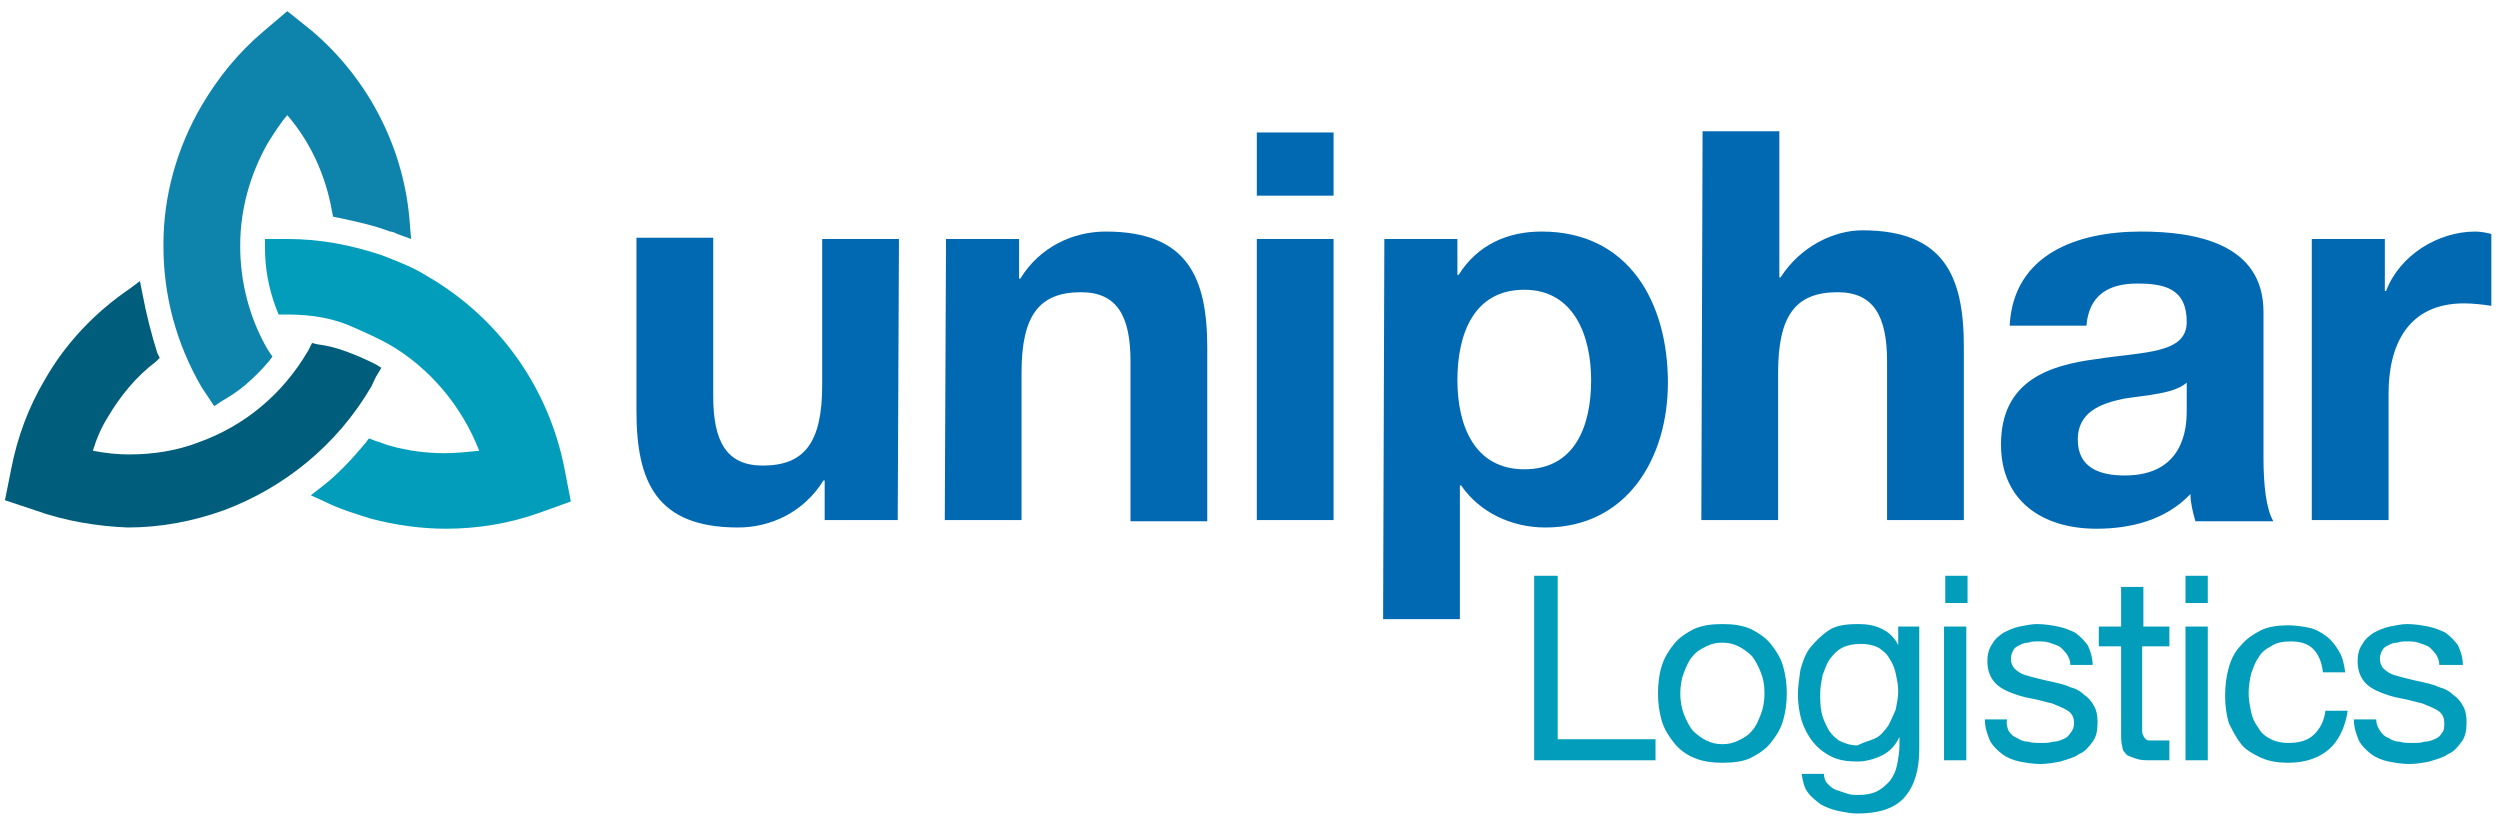 <?xml version="1.0" encoding="UTF-8"?> <svg xmlns="http://www.w3.org/2000/svg" xmlns:xlink="http://www.w3.org/1999/xlink" version="1.0" id="Layer_1" x="0px" y="0px" width="201.9px" height="66.4px" viewBox="0 0 201.9 66.4" style="enable-background:new 0 0 201.9 66.4;" xml:space="preserve"> <style type="text/css"> .st0{clip-path:url(#SVGID_00000052063377175334960360000016132937509412370565_);fill:#0069B2;} .st1{clip-path:url(#SVGID_00000052063377175334960360000016132937509412370565_);fill:#005D7B;} .st2{clip-path:url(#SVGID_00000052063377175334960360000016132937509412370565_);fill:#029DBA;} .st3{clip-path:url(#SVGID_00000052063377175334960360000016132937509412370565_);fill:#0E84AC;} </style> <g> <defs> <rect id="SVGID_1_" x="0.4" y="0.8" width="201.8" height="65"></rect> </defs> <clipPath id="SVGID_00000036948116661727454460000012240175537341564297_"> <use xlink:href="#SVGID_1_" style="overflow:visible;"></use> </clipPath> <path style="clip-path:url(#SVGID_00000036948116661727454460000012240175537341564297_);fill:#0069B2;" d="M72.5,42h-5.9v-3.2 h-0.1c-1.6,2.6-4.3,3.8-6.9,3.8c-6.6,0-8.2-3.7-8.2-9.4v-14h6.2v12.8c0,3.7,1.1,5.6,4,5.6c3.4,0,4.8-1.9,4.8-6.5V19.3h6.2"></path> <path style="clip-path:url(#SVGID_00000036948116661727454460000012240175537341564297_);fill:#0069B2;" d="M76.4,19.3h5.9v3.2h0.1 c1.6-2.6,4.3-3.8,6.9-3.8c6.6,0,8.2,3.7,8.2,9.4v14h-6.2V29.2c0-3.7-1.1-5.6-4-5.6c-3.4,0-4.8,1.9-4.8,6.5V42h-6.2"></path> <path style="clip-path:url(#SVGID_00000036948116661727454460000012240175537341564297_);fill:#0069B2;" d="M107.7,15.8h-6.2v-5.1 h6.2 M101.5,19.3h6.2V42h-6.2V19.3z"></path> <path style="clip-path:url(#SVGID_00000036948116661727454460000012240175537341564297_);fill:#0069B2;" d="M111.8,19.3h5.9v2.9 h0.1c1.5-2.4,3.9-3.5,6.7-3.5c7.1,0,10.2,5.8,10.2,12.2c0,6.1-3.3,11.7-9.9,11.7c-2.7,0-5.3-1.2-6.8-3.4h-0.1V50h-6.2 M128.5,30.7 c0-3.6-1.4-7.3-5.4-7.3c-4.1,0-5.4,3.6-5.4,7.3c0,3.7,1.4,7.2,5.4,7.2C127.2,37.9,128.5,34.4,128.5,30.7"></path> <path style="clip-path:url(#SVGID_00000036948116661727454460000012240175537341564297_);fill:#0069B2;" d="M137.5,10.6h6.2v11.8 h0.1c1.6-2.5,4.3-3.8,6.6-3.8c6.6,0,8.2,3.7,8.2,9.4v14h-6.2V29.2c0-3.7-1.1-5.6-4-5.6c-3.4,0-4.8,1.9-4.8,6.5V42h-6.2"></path> <path style="clip-path:url(#SVGID_00000036948116661727454460000012240175537341564297_);fill:#0069B2;" d="M162.3,26.3 c0.3-5.8,5.5-7.6,10.6-7.6c4.5,0,9.9,1,9.9,6.5v11.8c0,2.1,0.2,4.1,0.8,5.1h-6.3c-0.2-0.7-0.4-1.5-0.4-2.2c-2,2.1-4.8,2.8-7.6,2.8 c-4.3,0-7.7-2.2-7.7-6.8c0-5.1,3.8-6.4,7.7-6.9c3.8-0.6,7.3-0.4,7.3-3c0-2.7-1.8-3.1-4-3.1c-2.4,0-3.9,1-4.1,3.4 M176.6,30.9 c-1,0.9-3.2,1-5.1,1.3c-1.9,0.4-3.7,1.1-3.7,3.3c0,2.3,1.8,2.9,3.8,2.9c4.8,0,5-3.9,5-5.2V30.9z"></path> <path style="clip-path:url(#SVGID_00000036948116661727454460000012240175537341564297_);fill:#0069B2;" d="M186.7,19.3h5.9v4.2 h0.1c1.1-2.9,4.2-4.8,7.2-4.8c0.4,0,1,0.1,1.3,0.2v5.8c-0.6-0.1-1.5-0.2-2.2-0.2c-4.5,0-6.1,3.3-6.1,7.3V42h-6.2"></path> <path style="clip-path:url(#SVGID_00000036948116661727454460000012240175537341564297_);fill:#005D7B;" d="M2.8,41.2l-2.4-0.8 l0.5-2.5c0.5-2.6,1.4-5,2.7-7.2c1.7-3,4.1-5.5,6.9-7.4l0.8-0.6l0.2,1c0.3,1.6,0.7,3.2,1.2,4.8l0.2,0.4l-0.3,0.3 C11,30.4,9.7,32,8.7,33.7c-0.5,0.8-0.9,1.7-1.2,2.7c1,0.2,2,0.3,2.9,0.3c2,0,3.9-0.3,5.7-1c3.6-1.3,6.7-3.8,8.8-7.4 c0,0,0.3-0.6,0.3-0.6l0.4,0.1c0.8,0.1,1.6,0.3,2.4,0.6c0.8,0.3,1.5,0.6,2.3,1l0.5,0.3l-0.3,0.5c-0.2,0.3-0.3,0.6-0.5,1 c-2.8,4.8-7.1,8.2-11.9,10c-2.5,0.9-5.1,1.4-7.8,1.4C7.9,42.5,5.3,42.1,2.8,41.2"></path> <path style="clip-path:url(#SVGID_00000036948116661727454460000012240175537341564297_);fill:#029DBA;" d="M23.2,25.4l-0.7,0 l-0.2-0.5c-0.6-1.6-0.9-3.2-0.9-4.9l0-0.7l0.7,0c0.4,0,0.7,0,1.1,0c2.7,0,5.2,0.5,7.6,1.3c1.3,0.5,2.6,1,3.7,1.7 c5.7,3.3,9.8,8.9,11.1,15.6l0.5,2.6l-2.5,0.9c-2.5,0.9-5.1,1.3-7.6,1.3c-2,0-4.1-0.3-6-0.8c-1.3-0.4-2.6-0.8-3.8-1.4l-1.1-0.5 l0.9-0.7c1.3-1,2.4-2.2,3.5-3.5l0.3-0.4l0.5,0.2c0.4,0.1,0.8,0.3,1.2,0.4c1.4,0.4,2.9,0.6,4.4,0.6c0.9,0,1.9-0.1,2.8-0.2 c-1.4-3.6-4-6.7-7.3-8.6c-0.9-0.5-1.8-0.9-2.7-1.3C27,25.7,25.2,25.4,23.2,25.4"></path> <path style="clip-path:url(#SVGID_00000036948116661727454460000012240175537341564297_);fill:#0E84AC;" d="M25.2,2.5 c4.7,4,7.5,9.7,7.9,15.6l0.1,1.2l-1.1-0.4c-0.2-0.1-0.4-0.2-0.6-0.2c-1.3-0.5-2.7-0.8-4.1-1.1l-0.5-0.1L26.8,17 c-0.5-2.8-1.7-5.5-3.6-7.7c-0.6,0.7-1.1,1.5-1.6,2.3c-1.4,2.5-2.2,5.3-2.2,8.2v0.1c0,2.8,0.7,5.7,2.2,8.3l0.4,0.6l-0.3,0.4 c-0.6,0.7-1.2,1.3-1.9,1.9c-0.6,0.5-1.2,0.9-1.9,1.3l-0.6,0.4l-0.4-0.6c-0.2-0.3-0.4-0.6-0.6-0.9c-2.1-3.6-3.1-7.5-3.1-11.4 c0-0.1,0-0.1,0-0.2c0-3.9,1.1-7.8,3.1-11.2c1.3-2.2,2.9-4.2,4.9-5.9l2-1.7L25.2,2.5"></path> <polygon style="clip-path:url(#SVGID_00000036948116661727454460000012240175537341564297_);fill:#029DBA;" points="125.8,46.5 125.8,59.7 133.7,59.7 133.7,61.4 123.9,61.4 123.9,46.5 "></polygon> <path style="clip-path:url(#SVGID_00000036948116661727454460000012240175537341564297_);fill:#029DBA;" d="M134.2,53.8 c0.2-0.7,0.6-1.3,1-1.8c0.4-0.5,1-0.9,1.6-1.2c0.7-0.3,1.4-0.4,2.3-0.4c0.9,0,1.6,0.1,2.3,0.4c0.6,0.3,1.2,0.7,1.6,1.2 c0.4,0.5,0.8,1.1,1,1.8c0.2,0.7,0.3,1.4,0.3,2.2c0,0.8-0.1,1.5-0.3,2.2c-0.2,0.7-0.6,1.3-1,1.8c-0.4,0.5-1,0.9-1.6,1.2 c-0.6,0.3-1.4,0.4-2.3,0.4c-0.8,0-1.6-0.1-2.3-0.4c-0.7-0.3-1.2-0.7-1.6-1.2c-0.4-0.5-0.8-1.1-1-1.8c-0.2-0.7-0.3-1.4-0.3-2.2 C133.9,55.2,134,54.4,134.2,53.8 M136,57.7c0.2,0.5,0.4,0.9,0.7,1.3c0.3,0.3,0.7,0.6,1.1,0.8c0.4,0.2,0.8,0.3,1.3,0.3 c0.5,0,0.9-0.1,1.3-0.3c0.4-0.2,0.8-0.4,1.1-0.8c0.3-0.3,0.5-0.8,0.7-1.3c0.2-0.5,0.3-1.1,0.3-1.7c0-0.7-0.1-1.2-0.3-1.7 c-0.2-0.5-0.4-0.9-0.7-1.3c-0.3-0.3-0.7-0.6-1.1-0.8c-0.4-0.2-0.8-0.3-1.3-0.3c-0.5,0-0.9,0.1-1.3,0.3c-0.4,0.2-0.8,0.4-1.1,0.8 c-0.3,0.3-0.5,0.8-0.7,1.3c-0.2,0.5-0.3,1.1-0.3,1.7C135.7,56.6,135.8,57.2,136,57.7"></path> <path style="clip-path:url(#SVGID_00000036948116661727454460000012240175537341564297_);fill:#029DBA;" d="M153.8,64.4 c-0.8,0.9-2.1,1.3-3.8,1.3c-0.5,0-1-0.1-1.5-0.2c-0.5-0.1-1-0.3-1.4-0.5c-0.4-0.3-0.8-0.6-1.1-1c-0.3-0.4-0.4-0.9-0.5-1.5h1.8 c0,0.3,0.1,0.6,0.3,0.8c0.2,0.2,0.4,0.4,0.7,0.5c0.3,0.1,0.6,0.2,0.9,0.3s0.6,0.1,0.9,0.1c0.6,0,1.1-0.1,1.5-0.3 c0.4-0.2,0.7-0.5,1-0.8c0.3-0.4,0.5-0.8,0.6-1.3c0.1-0.5,0.2-1.1,0.2-1.6v-0.7h0c-0.3,0.7-0.8,1.2-1.4,1.5c-0.6,0.3-1.3,0.5-2,0.5 c-0.8,0-1.5-0.1-2.1-0.4c-0.6-0.3-1.1-0.7-1.5-1.2c-0.4-0.5-0.7-1.1-0.9-1.7c-0.2-0.7-0.3-1.4-0.3-2.1c0-0.6,0.1-1.3,0.2-2 c0.2-0.7,0.4-1.3,0.8-1.8c0.4-0.5,0.9-1,1.5-1.4c0.6-0.4,1.4-0.5,2.4-0.5c0.7,0,1.3,0.1,1.9,0.4c0.6,0.3,1,0.7,1.3,1.3h0v-1.5h1.7 v9.9C155,62.2,154.6,63.5,153.8,64.4 M151.5,59.6c0.4-0.2,0.7-0.6,1-1c0.2-0.4,0.4-0.8,0.6-1.3c0.1-0.5,0.2-1,0.2-1.5 c0-0.5-0.1-0.9-0.2-1.4c-0.1-0.5-0.3-0.9-0.5-1.2c-0.2-0.4-0.6-0.7-0.9-0.9c-0.4-0.2-0.9-0.3-1.4-0.3c-0.6,0-1.1,0.1-1.5,0.3 c-0.4,0.2-0.7,0.5-1,0.9s-0.4,0.8-0.6,1.3c-0.1,0.5-0.2,1-0.2,1.5c0,0.5,0,1,0.1,1.5c0.1,0.5,0.3,0.9,0.5,1.3 c0.2,0.4,0.5,0.7,0.9,1c0.4,0.2,0.9,0.4,1.5,0.4C150.6,59.9,151.1,59.8,151.5,59.6"></path> <path style="clip-path:url(#SVGID_00000036948116661727454460000012240175537341564297_);fill:#029DBA;" d="M157.1,46.5h1.8v2.2 h-1.8V46.5z M158.8,61.4h-1.8V50.6h1.8V61.4z"></path> <path style="clip-path:url(#SVGID_00000036948116661727454460000012240175537341564297_);fill:#029DBA;" d="M162.2,59 c0.2,0.3,0.4,0.5,0.7,0.6c0.3,0.2,0.6,0.3,0.9,0.3c0.3,0.1,0.7,0.1,1.1,0.1c0.3,0,0.6,0,0.9-0.1c0.3,0,0.6-0.1,0.8-0.2 c0.3-0.1,0.5-0.3,0.6-0.5c0.2-0.2,0.3-0.5,0.3-0.8c0-0.5-0.2-0.8-0.5-1c-0.3-0.2-0.8-0.4-1.3-0.6c-0.5-0.1-1.1-0.3-1.7-0.4 c-0.6-0.1-1.2-0.3-1.7-0.5c-0.5-0.2-1-0.5-1.3-0.9c-0.3-0.4-0.5-0.9-0.5-1.6c0-0.5,0.1-1,0.4-1.4c0.2-0.4,0.6-0.7,0.9-0.9 c0.4-0.2,0.8-0.4,1.3-0.5s1-0.2,1.4-0.2c0.6,0,1.2,0.1,1.7,0.2c0.5,0.1,1,0.3,1.4,0.5c0.4,0.3,0.7,0.6,1,1c0.2,0.4,0.4,1,0.4,1.6 h-1.8c0-0.3-0.1-0.6-0.3-0.9c-0.2-0.2-0.3-0.4-0.6-0.6c-0.2-0.1-0.5-0.2-0.8-0.3c-0.3-0.1-0.6-0.1-0.9-0.1c-0.3,0-0.5,0-0.8,0.1 c-0.3,0-0.5,0.1-0.7,0.2c-0.2,0.1-0.4,0.2-0.5,0.4c-0.1,0.2-0.2,0.4-0.2,0.7c0,0.3,0.1,0.6,0.3,0.8c0.2,0.2,0.5,0.4,0.8,0.5 c0.3,0.1,0.7,0.2,1.1,0.3c0.4,0.1,0.8,0.2,1.3,0.3c0.4,0.1,0.9,0.2,1.3,0.4c0.4,0.1,0.8,0.3,1.1,0.6c0.3,0.2,0.6,0.5,0.8,0.9 c0.2,0.3,0.3,0.8,0.3,1.3c0,0.7-0.1,1.2-0.4,1.6c-0.3,0.4-0.6,0.8-1.1,1c-0.4,0.3-0.9,0.4-1.5,0.6c-0.5,0.1-1.1,0.2-1.6,0.2 c-0.6,0-1.2-0.1-1.7-0.2c-0.5-0.1-1-0.3-1.4-0.6c-0.4-0.3-0.8-0.7-1-1.1c-0.2-0.5-0.4-1-0.4-1.7h1.8C162,58.4,162.1,58.7,162.2,59"></path> <path style="clip-path:url(#SVGID_00000036948116661727454460000012240175537341564297_);fill:#029DBA;" d="M175.2,50.6v1.6H173 v6.7c0,0.2,0,0.4,0.1,0.5c0,0.1,0.1,0.2,0.2,0.3c0.1,0.1,0.2,0.1,0.4,0.1c0.2,0,0.4,0,0.7,0h0.8v1.6h-1.4c-0.5,0-0.9,0-1.2-0.1 c-0.3-0.1-0.6-0.2-0.8-0.3c-0.2-0.2-0.4-0.4-0.4-0.7c-0.1-0.3-0.1-0.7-0.1-1.2v-6.9h-1.8v-1.6h1.8v-3.2h1.8v3.2H175.2z"></path> <path style="clip-path:url(#SVGID_00000036948116661727454460000012240175537341564297_);fill:#029DBA;" d="M176.5,46.5h1.8v2.2 h-1.8V46.5z M178.3,61.4h-1.8V50.6h1.8V61.4z"></path> <path style="clip-path:url(#SVGID_00000036948116661727454460000012240175537341564297_);fill:#029DBA;" d="M186.8,52.4 c-0.4-0.4-1-0.6-1.8-0.6c-0.6,0-1.2,0.1-1.6,0.4c-0.4,0.2-0.8,0.5-1,0.9c-0.3,0.4-0.4,0.8-0.6,1.3c-0.1,0.5-0.2,1-0.2,1.6 c0,0.5,0.1,1,0.2,1.5c0.1,0.5,0.3,0.9,0.6,1.3c0.2,0.4,0.6,0.7,1,0.9c0.4,0.2,0.9,0.3,1.4,0.3c0.9,0,1.6-0.2,2.1-0.7 c0.5-0.5,0.8-1.1,0.9-1.9h1.8c-0.2,1.3-0.7,2.4-1.5,3.1c-0.8,0.7-1.9,1.1-3.3,1.1c-0.8,0-1.5-0.1-2.2-0.4c-0.6-0.3-1.2-0.6-1.6-1.1 c-0.4-0.5-0.7-1.1-1-1.7c-0.2-0.7-0.3-1.4-0.3-2.2c0-0.8,0.1-1.6,0.3-2.3c0.2-0.7,0.5-1.3,1-1.8c0.4-0.5,1-0.9,1.6-1.2 c0.6-0.3,1.4-0.4,2.2-0.4c0.6,0,1.2,0.1,1.7,0.2c0.5,0.1,1,0.4,1.4,0.7c0.4,0.3,0.7,0.7,1,1.2c0.3,0.5,0.4,1,0.5,1.7h-1.8 C187.5,53.4,187.2,52.8,186.8,52.4"></path> <path style="clip-path:url(#SVGID_00000036948116661727454460000012240175537341564297_);fill:#029DBA;" d="M192.2,59 c0.2,0.3,0.4,0.5,0.7,0.6c0.3,0.2,0.6,0.3,0.9,0.3c0.3,0.1,0.7,0.1,1.1,0.1c0.3,0,0.6,0,0.9-0.1c0.3,0,0.6-0.1,0.8-0.2 c0.3-0.1,0.5-0.3,0.6-0.5c0.2-0.2,0.2-0.5,0.2-0.8c0-0.5-0.2-0.8-0.5-1c-0.3-0.2-0.8-0.4-1.3-0.6c-0.5-0.1-1.1-0.3-1.7-0.4 c-0.6-0.1-1.2-0.3-1.7-0.5c-0.5-0.2-1-0.5-1.3-0.9c-0.3-0.4-0.5-0.9-0.5-1.6c0-0.5,0.1-1,0.4-1.4c0.2-0.4,0.6-0.7,0.9-0.9 c0.4-0.2,0.8-0.4,1.3-0.5s1-0.2,1.4-0.2c0.6,0,1.2,0.1,1.7,0.2c0.5,0.1,1,0.3,1.4,0.5c0.4,0.3,0.7,0.6,1,1c0.2,0.4,0.4,1,0.4,1.6 H197c0-0.3-0.1-0.6-0.3-0.9c-0.2-0.2-0.3-0.4-0.6-0.6c-0.2-0.1-0.5-0.2-0.8-0.3c-0.3-0.1-0.6-0.1-0.9-0.1c-0.3,0-0.5,0-0.8,0.1 c-0.3,0-0.5,0.1-0.7,0.2c-0.2,0.1-0.4,0.2-0.5,0.4c-0.1,0.2-0.2,0.4-0.2,0.7c0,0.3,0.1,0.6,0.3,0.8c0.2,0.2,0.5,0.4,0.8,0.5 c0.3,0.1,0.7,0.2,1.1,0.3c0.4,0.1,0.8,0.2,1.3,0.3c0.4,0.1,0.9,0.2,1.3,0.4c0.4,0.1,0.8,0.3,1.1,0.6c0.3,0.2,0.6,0.5,0.8,0.9 c0.2,0.3,0.3,0.8,0.3,1.3c0,0.7-0.1,1.2-0.4,1.6c-0.3,0.4-0.6,0.8-1.1,1c-0.4,0.3-0.9,0.4-1.5,0.6c-0.5,0.1-1.1,0.2-1.6,0.2 c-0.6,0-1.2-0.1-1.7-0.2c-0.5-0.1-1-0.3-1.4-0.6c-0.4-0.3-0.8-0.7-1-1.1c-0.2-0.5-0.4-1-0.4-1.7h1.8C191.9,58.4,192,58.7,192.2,59"></path> <path style="clip-path:url(#SVGID_00000036948116661727454460000012240175537341564297_);fill:#029DBA;" d="M213.8,60.3 c-1,1-2.5,1.4-4.3,1.4c-1.9,0-3.4-0.5-4.5-1.4c-1.1-0.9-1.6-2.4-1.6-4.4v-9.5h2V56c0,1.3,0.4,2.3,1.1,3c0.7,0.7,1.7,1,3.1,1 c1.3,0,2.2-0.3,2.9-1c0.7-0.7,1-1.7,1-3v-9.5h2V56C215.3,57.9,214.8,59.3,213.8,60.3"></path> <path style="clip-path:url(#SVGID_00000036948116661727454460000012240175537341564297_);fill:#029DBA;" d="M225.2,48.5 c-0.7-0.5-1.5-0.7-2.5-0.7c-0.4,0-0.8,0-1.2,0.1c-0.4,0.1-0.8,0.2-1.1,0.4c-0.3,0.2-0.6,0.5-0.8,0.8c-0.2,0.3-0.3,0.7-0.3,1.2 c0,0.5,0.1,0.8,0.4,1.1c0.3,0.3,0.6,0.5,1.1,0.7c0.5,0.2,1,0.3,1.5,0.4c0.6,0.1,1.2,0.2,1.7,0.4c0.6,0.1,1.2,0.3,1.7,0.5 s1.1,0.4,1.5,0.8c0.5,0.3,0.8,0.7,1.1,1.2c0.3,0.5,0.4,1.1,0.4,1.8c0,0.8-0.2,1.5-0.5,2c-0.4,0.6-0.8,1-1.4,1.4 c-0.6,0.4-1.2,0.6-1.9,0.8c-0.7,0.2-1.4,0.2-2.1,0.2c-0.8,0-1.6-0.1-2.4-0.3c-0.7-0.2-1.4-0.5-2-1c-0.6-0.4-1-1-1.3-1.6 c-0.3-0.7-0.5-1.4-0.5-2.3h1.9c0,0.6,0.1,1.2,0.4,1.6c0.2,0.5,0.6,0.8,1,1.1c0.4,0.3,0.9,0.5,1.4,0.6c0.5,0.1,1.1,0.2,1.6,0.2 c0.4,0,0.9,0,1.3-0.1c0.5-0.1,0.9-0.2,1.2-0.4c0.4-0.2,0.7-0.5,0.9-0.8c0.2-0.3,0.3-0.8,0.3-1.3c0-0.5-0.1-0.9-0.4-1.3 c-0.3-0.3-0.6-0.6-1.1-0.8c-0.5-0.2-1-0.4-1.5-0.5c-0.6-0.1-1.2-0.3-1.7-0.4c-0.6-0.1-1.2-0.3-1.7-0.5c-0.6-0.2-1.1-0.4-1.5-0.7 c-0.5-0.3-0.8-0.7-1.1-1.1c-0.3-0.5-0.4-1-0.4-1.7c0-0.8,0.2-1.4,0.5-2c0.3-0.5,0.7-1,1.2-1.4c0.5-0.4,1.1-0.6,1.7-0.8 c0.6-0.2,1.3-0.3,2-0.3c0.8,0,1.5,0.1,2.1,0.3c0.7,0.2,1.2,0.5,1.7,0.9c0.5,0.4,0.9,0.9,1.2,1.5c0.3,0.6,0.4,1.3,0.5,2.1h-1.9 C226.2,49.7,225.8,49,225.2,48.5"></path> <path style="clip-path:url(#SVGID_00000036948116661727454460000012240175537341564297_);fill:#029DBA;" d="M236.8,46.5l5.8,14.9 h-2.2l-1.6-4.5h-6.3l-1.7,4.5h-2l5.8-14.9H236.8z M238.1,55.2l-2.5-7h0l-2.5,7H238.1z"></path> </g> </svg> 